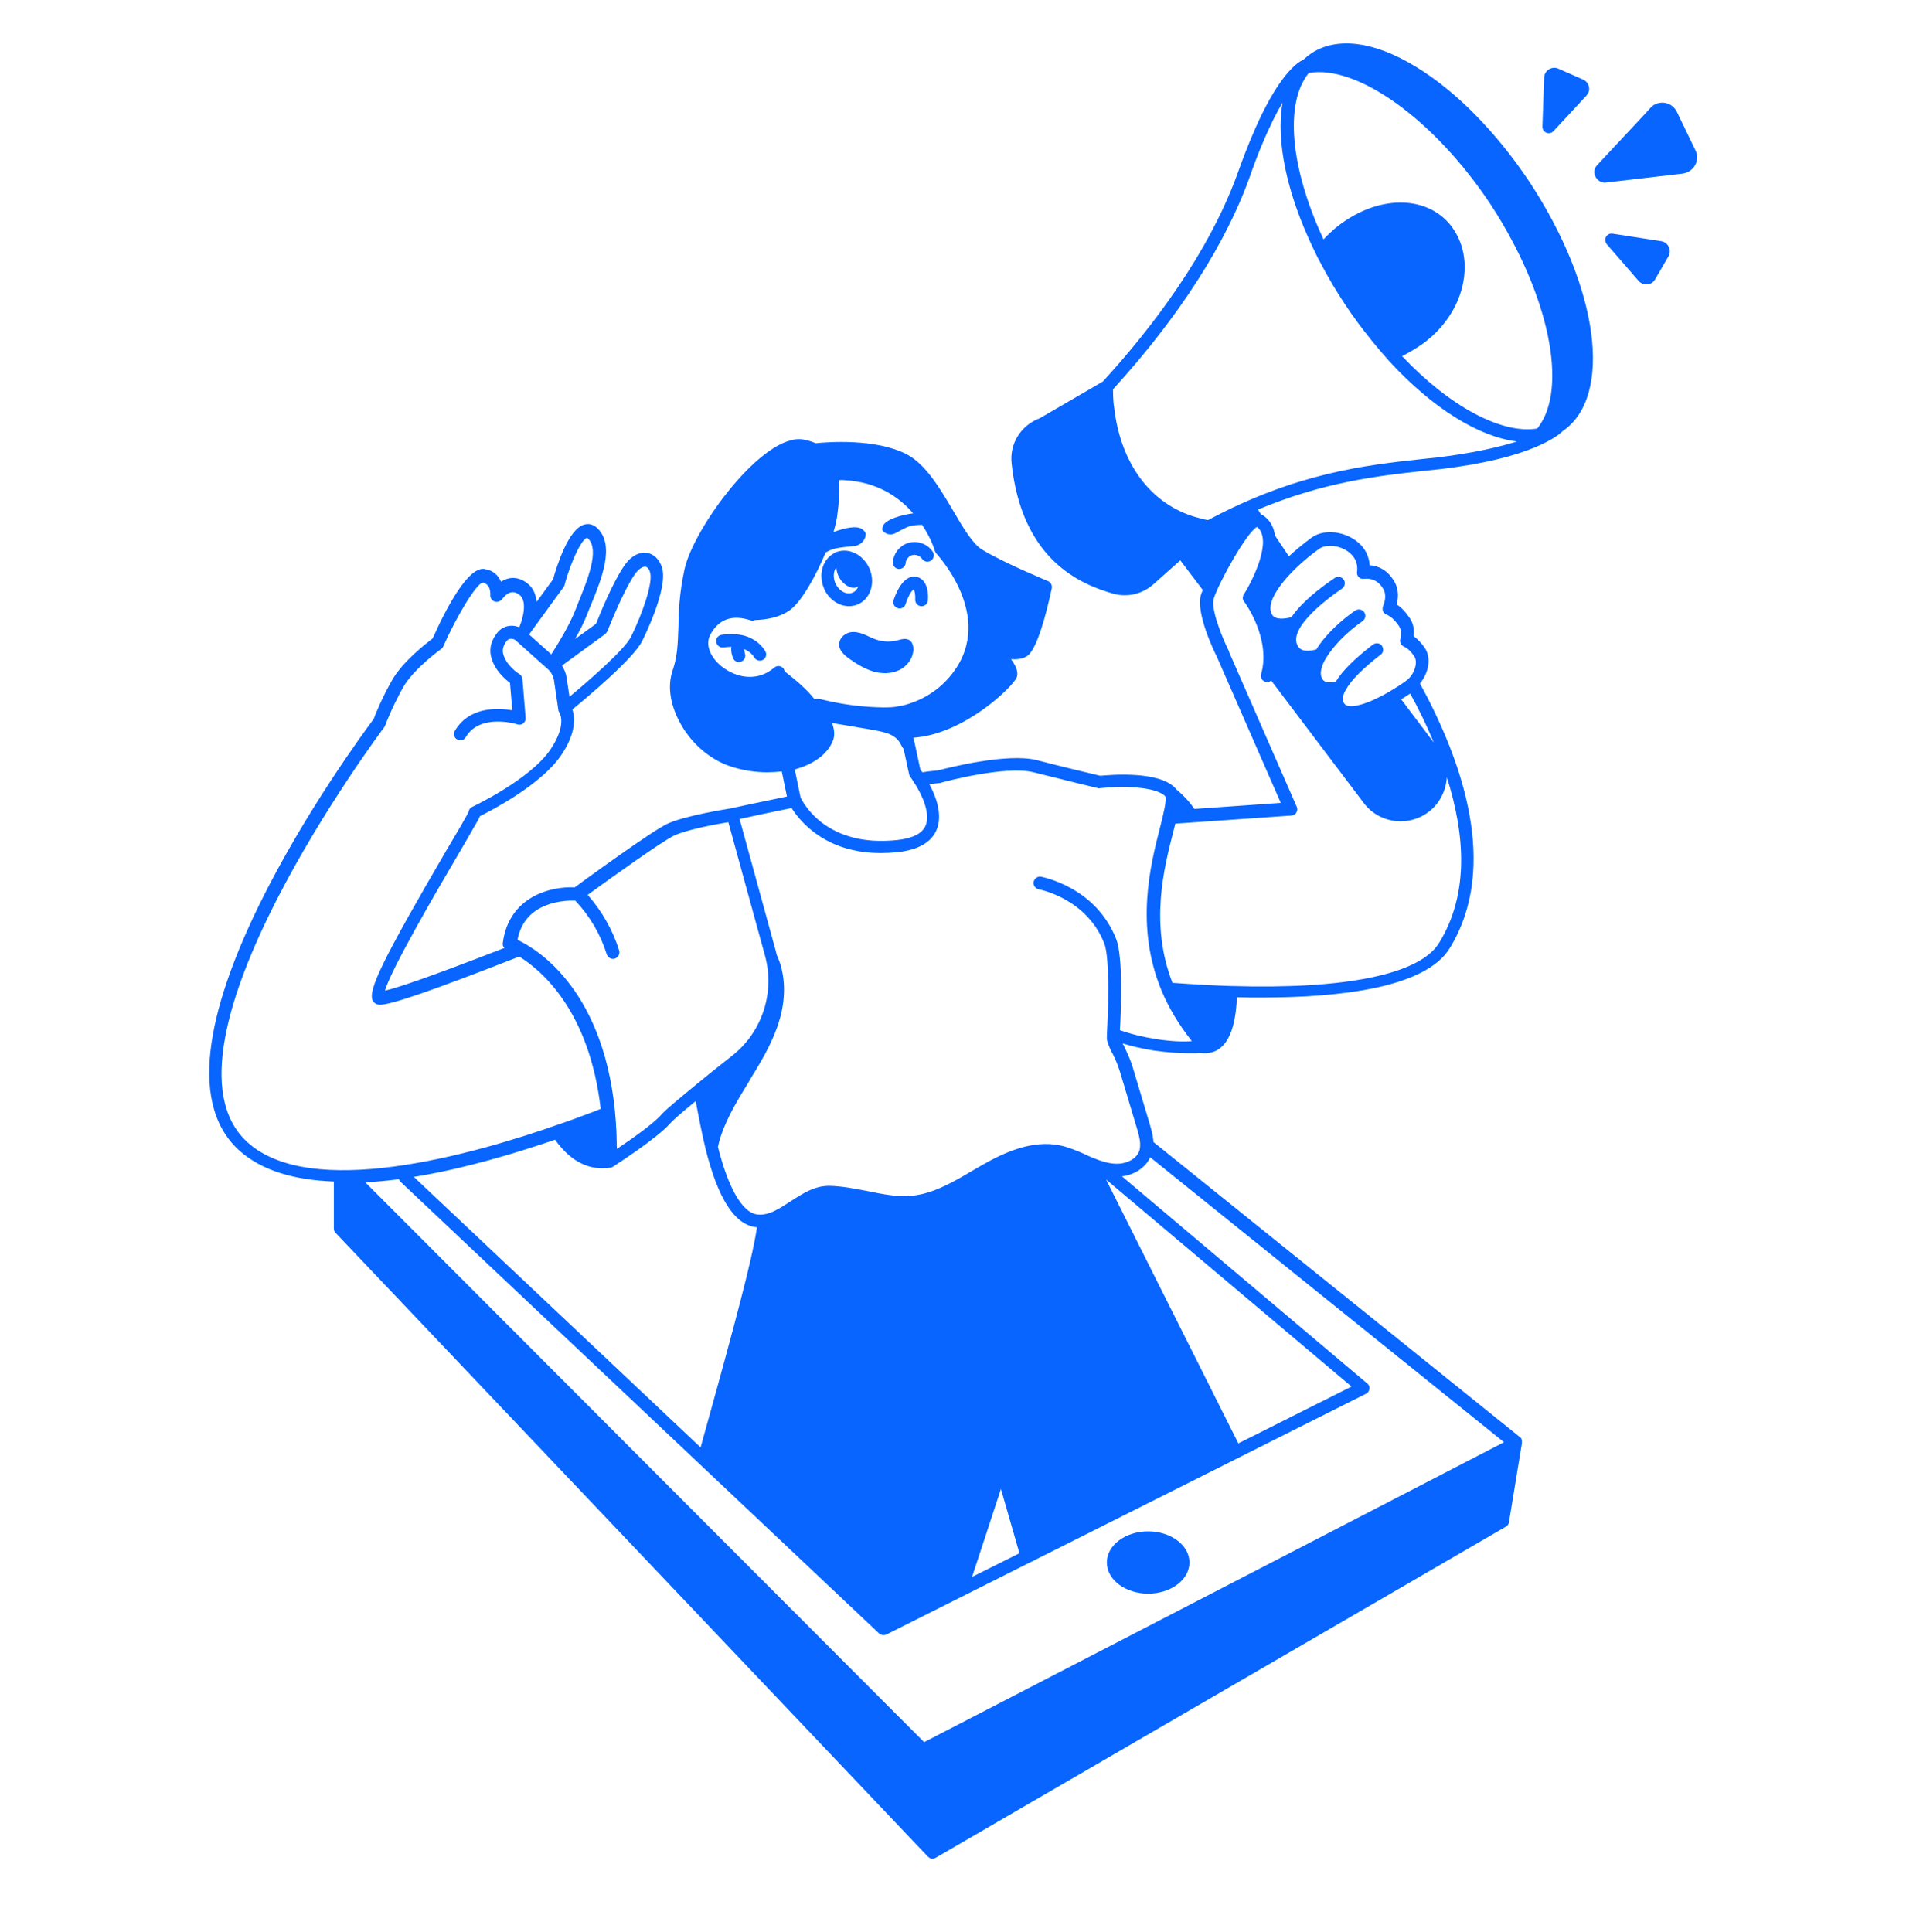 <svg width="146" height="148" viewBox="0 0 146 148" fill="none" xmlns="http://www.w3.org/2000/svg">
<path d="M118.768 10.184C118.856 10.162 118.923 10.117 118.989 10.051L121.511 7.334C121.644 7.179 121.732 7.003 121.732 6.826C121.732 6.539 121.577 6.23 121.268 6.097L119.365 5.258C118.856 5.037 118.281 5.412 118.281 5.965L118.148 9.72C118.148 10.051 118.48 10.272 118.768 10.184Z" fill="#0865FF"/>
<path d="M108.439 5.103C105.253 3.159 102.422 2.806 100.475 4.065C100.254 4.219 100.032 4.396 99.833 4.573C99.391 4.772 98.241 5.567 96.692 8.682C96.073 9.941 95.453 11.443 94.856 13.122C93.617 16.634 90.83 22.267 84.481 29.225L79.659 32.03C78.221 32.56 77.314 33.974 77.491 35.498C78.022 40.468 80.3 43.716 84.282 45.151C84.592 45.262 84.924 45.372 85.233 45.461C85.521 45.549 85.831 45.593 86.14 45.593C86.162 45.593 86.185 45.593 86.185 45.593C86.981 45.593 87.755 45.284 88.353 44.754L90.41 42.92L92.135 45.196C92.069 45.328 92.025 45.461 92.002 45.527C91.56 46.941 93.02 49.923 93.219 50.32L98.108 61.498L91.494 61.962C90.918 61.144 90.365 60.68 90.1 60.459C90.078 60.415 90.034 60.371 90.011 60.349C88.728 59.024 85.034 59.355 84.282 59.421C83.818 59.311 81.473 58.759 79.438 58.228C77.137 57.632 72.403 58.869 71.894 59.002L71.496 59.046C71.231 59.068 70.899 59.112 70.656 59.156C70.589 59.068 70.545 59.002 70.501 58.957L70.08 56.991L69.97 56.505C73.863 56.24 77.557 52.618 77.867 51.911C78.044 51.513 77.823 51.005 77.447 50.497C77.867 50.519 78.309 50.475 78.641 50.276C79.46 49.79 80.19 46.808 80.566 45.063C80.61 44.842 80.499 44.599 80.278 44.511C80.256 44.489 77.026 43.185 75.235 42.103C74.505 41.661 73.775 40.424 73 39.099C71.983 37.376 70.921 35.587 69.483 34.813C67.094 33.554 63.311 33.864 62.471 33.952C62.205 33.819 61.873 33.731 61.519 33.665C58.445 33.157 53.091 40.49 52.428 43.627C52.029 45.483 51.985 46.874 51.963 48.089C51.919 49.304 51.897 50.276 51.521 51.359C51.145 52.463 51.299 53.788 51.963 55.114C52.782 56.793 54.286 58.14 55.923 58.692C56.852 59.002 57.825 59.156 58.754 59.156C59.13 59.156 59.506 59.134 59.883 59.09L60.281 61.012C58.356 61.409 56.785 61.741 55.989 61.917C55.746 61.962 52.45 62.47 51.1 63.11C49.861 63.707 44.951 67.285 44.022 67.97C42.208 67.882 38.978 68.655 38.513 72.233C38.491 72.388 38.535 72.52 38.646 72.609C32.784 74.884 30.395 75.679 29.488 75.878C29.975 74.221 33.315 68.478 35.018 65.584C35.549 64.679 36.014 63.883 36.323 63.331C36.523 62.978 36.677 62.735 36.766 62.514C37.651 62.072 41.433 60.128 42.982 57.853C44.154 56.13 44.044 54.937 43.845 54.341C44.951 53.435 48.49 50.475 49.176 49.127C49.264 48.951 51.233 45.041 50.702 43.45C50.503 42.832 50.083 42.434 49.552 42.346C48.932 42.258 48.269 42.633 47.782 43.384C46.897 44.688 45.902 47.162 45.658 47.78L44.044 48.951C44.398 48.332 44.752 47.648 44.995 47.007C45.083 46.786 45.172 46.543 45.282 46.3C46.057 44.4 47.118 41.816 45.791 40.49C45.481 40.181 45.128 40.071 44.752 40.181C43.535 40.513 42.65 43.362 42.362 44.378L41.102 46.101C41.057 45.549 40.858 45.019 40.349 44.643C39.619 44.113 38.934 44.202 38.381 44.555C38.181 44.091 37.806 43.694 37.12 43.583C35.903 43.384 34.288 46.344 33.138 48.907C32.673 49.26 30.859 50.652 30.041 52.087C29.245 53.479 28.736 54.76 28.625 55.07C27.386 56.726 9.911 80.406 18.295 88.094C20.064 89.706 22.63 90.391 25.573 90.501V94.102C25.573 94.234 25.617 94.345 25.705 94.433L71.098 142.235C71.098 142.235 71.098 142.235 71.12 142.235C71.142 142.257 71.142 142.257 71.164 142.279L71.186 142.301C71.209 142.323 71.231 142.323 71.231 142.323C71.231 142.323 71.253 142.323 71.253 142.345C71.275 142.345 71.297 142.368 71.319 142.368C71.319 142.368 71.319 142.368 71.341 142.368C71.363 142.368 71.408 142.368 71.43 142.368C71.452 142.368 71.452 142.368 71.474 142.368C71.496 142.368 71.518 142.368 71.54 142.345H71.562C71.607 142.345 71.629 142.323 71.673 142.301L115.34 116.942C115.473 116.876 115.562 116.744 115.584 116.611L116.579 110.536C116.579 110.536 116.579 110.536 116.579 110.514C116.579 110.514 116.579 110.514 116.579 110.492V110.47C116.579 110.448 116.579 110.426 116.579 110.404C116.579 110.382 116.579 110.382 116.579 110.36C116.579 110.338 116.557 110.316 116.557 110.271V110.249C116.535 110.205 116.535 110.183 116.513 110.161C116.491 110.139 116.469 110.117 116.446 110.095L88.353 87.475C88.33 86.967 88.175 86.481 88.065 86.083L86.782 81.798C86.605 81.202 86.384 80.738 86.118 80.163C86.096 80.119 86.074 80.075 86.052 80.031C86.03 80.009 86.008 79.965 85.986 79.92C86.76 80.163 87.578 80.34 88.419 80.473C89.503 80.627 90.432 80.671 91.14 80.671C91.494 80.671 91.781 80.671 91.98 80.649C92.091 80.671 92.201 80.671 92.312 80.671C92.334 80.671 92.356 80.671 92.379 80.671C93.838 80.605 94.635 79.169 94.746 76.386C95.365 76.408 96.006 76.408 96.648 76.408C102.731 76.408 109.213 75.635 111.049 72.631C114.898 66.357 111.956 58.184 108.77 52.353C109.368 51.624 109.722 50.453 109.102 49.569C108.837 49.216 108.571 48.929 108.284 48.73C108.35 48.222 108.262 47.758 107.996 47.36C107.686 46.897 107.355 46.521 106.979 46.3C107.178 45.615 107.089 44.953 106.735 44.422C106.293 43.738 105.673 43.34 104.921 43.296C104.877 42.81 104.722 42.346 104.435 41.971C103.528 40.778 101.581 40.38 100.475 41.175C99.878 41.617 99.28 42.103 98.727 42.611L97.665 41.021C97.577 40.402 97.311 39.828 96.714 39.452C96.67 39.43 96.626 39.408 96.582 39.386L96.36 39.033C101.426 36.912 105.563 36.448 109.014 36.073C109.434 36.028 109.854 35.984 110.275 35.94C117.331 35.123 119.389 33.334 119.698 33.024C123.592 30.373 122.485 22.002 117.132 13.895C114.61 10.117 111.513 6.959 108.439 5.103ZM70.058 59.996C70.611 60.857 71.297 62.293 70.899 63.243C70.633 63.861 69.903 64.215 68.709 64.347C63.289 64.922 61.519 61.498 61.32 61.078L60.878 58.935C62.272 58.56 63.378 57.787 63.798 56.748C63.953 56.351 63.931 55.887 63.731 55.379L67.005 55.931C67.404 56.02 67.802 56.086 68.156 56.24C68.399 56.351 68.731 56.55 68.908 56.859C68.93 56.903 68.952 56.925 68.974 56.969C69.041 57.08 69.107 57.234 69.218 57.367L69.638 59.311C69.66 59.377 69.682 59.443 69.726 59.51C69.815 59.62 69.925 59.775 70.036 59.974C70.036 59.974 70.036 59.974 70.058 59.996ZM60.104 51.425C60.081 51.337 60.059 51.248 59.993 51.182C59.816 50.983 59.506 50.961 59.307 51.138C58.002 52.264 56.365 51.911 55.281 51.049C54.529 50.453 53.976 49.481 54.396 48.642C55.038 47.427 56.078 47.051 57.493 47.515C57.626 47.559 57.759 47.537 57.847 47.493C58.644 47.471 59.706 47.316 60.524 46.72C61.431 46.035 62.515 44.069 63.245 42.324C63.466 42.191 63.665 42.103 63.886 42.037C64.395 41.904 65.169 41.86 65.501 41.816C65.855 41.75 66.165 41.507 66.275 41.153C66.342 40.91 66.364 40.8 66.076 40.557C65.678 40.225 64.727 40.424 63.842 40.756C63.975 40.314 64.063 39.938 64.108 39.673C64.218 38.878 64.351 37.796 64.24 36.779C64.395 36.779 64.528 36.757 64.683 36.779C67.205 36.912 68.886 38.083 69.948 39.32C69.085 39.43 67.802 39.784 67.625 40.314C67.536 40.601 67.603 40.667 67.758 40.778C67.979 40.954 68.266 40.977 68.532 40.866C68.775 40.756 69.262 40.446 69.66 40.314C69.948 40.225 70.302 40.203 70.633 40.203C71.319 41.219 71.585 42.103 71.607 42.191C71.629 42.258 71.673 42.324 71.717 42.39C71.916 42.611 76.518 47.625 72.624 51.977C71.717 52.993 70.523 53.7 69.107 54.053C69.041 54.053 68.974 54.053 68.908 54.076C68.886 54.076 68.864 54.098 68.819 54.098C68.443 54.186 68.045 54.186 67.647 54.186C66.099 54.164 64.528 53.965 63.002 53.59C62.847 53.545 62.626 53.501 62.382 53.545C61.851 52.861 61.077 52.176 60.104 51.425ZM44.066 68.986C45.172 70.157 45.99 71.548 46.477 73.095C46.543 73.293 46.742 73.448 46.941 73.448C46.986 73.448 47.03 73.448 47.096 73.426C47.362 73.338 47.495 73.073 47.428 72.808C46.941 71.239 46.101 69.781 45.017 68.544C47.141 66.998 50.68 64.48 51.609 64.016C52.583 63.552 54.839 63.132 55.79 62.978L58.599 73.205C58.621 73.293 58.644 73.382 58.666 73.47C59.307 76.209 58.312 79.103 56.1 80.848C55.06 81.665 54.153 82.394 53.401 83.013C51.897 84.25 50.968 85.023 50.68 85.354C50.061 86.083 48.269 87.32 47.251 88.005C47.251 87.983 47.251 87.983 47.251 87.961C47.251 87.63 47.229 87.32 47.229 87.011C47.229 86.746 47.207 86.459 47.185 86.194C47.185 86.15 47.185 86.105 47.185 86.061C46.499 75.9 41.146 72.697 39.642 71.99C40.195 68.964 43.446 68.964 44.066 68.986ZM54.042 87.983C54.994 91.782 56.233 93.748 57.847 93.991C57.892 93.991 57.936 93.991 57.98 94.013V94.036C57.958 94.212 57.914 94.389 57.892 94.566L57.847 94.809C57.825 94.897 57.825 94.963 57.803 95.052C57.781 95.162 57.759 95.251 57.737 95.361C57.206 98.078 55.48 104.351 53.666 110.868L31.7 90.148C35.505 89.529 39.354 88.381 42.517 87.298C43.557 88.756 44.774 89.485 46.123 89.485C46.344 89.485 46.543 89.463 46.765 89.441H46.787C46.809 89.441 46.831 89.441 46.831 89.419C46.853 89.419 46.875 89.397 46.897 89.397C46.897 89.397 46.919 89.397 46.941 89.375C47.074 89.286 50.348 87.188 51.344 86.039C51.476 85.885 51.941 85.443 53.29 84.338C53.534 85.642 53.777 86.879 54.042 87.983ZM46.344 48.575C46.411 48.509 46.477 48.443 46.521 48.354C46.543 48.332 47.672 45.394 48.601 44.025C48.932 43.539 49.264 43.384 49.441 43.406C49.64 43.428 49.773 43.716 49.795 43.848C50.038 44.599 49.22 46.985 48.335 48.774C47.849 49.746 45.194 52.065 43.623 53.369L43.402 51.911C43.358 51.58 43.225 51.27 43.048 50.983L46.344 48.575ZM40.593 48.509L43.181 44.953C43.225 44.908 43.247 44.842 43.247 44.798C43.778 42.832 44.619 41.219 44.973 41.197C44.973 41.197 44.995 41.197 45.061 41.264C45.946 42.147 44.973 44.467 44.353 46.013C44.243 46.278 44.154 46.521 44.066 46.742C43.601 47.935 42.694 49.393 42.23 50.122C41.699 49.658 41.057 49.061 40.526 48.597C40.548 48.575 40.571 48.553 40.593 48.509ZM18.936 87.475C11.083 80.274 29.245 55.931 29.444 55.688C29.466 55.644 29.488 55.6 29.51 55.556C29.51 55.533 30.041 54.142 30.881 52.64C31.7 51.204 33.779 49.724 33.801 49.702C33.868 49.658 33.934 49.591 33.956 49.503C35.062 47.029 36.478 44.754 36.965 44.621C37.584 44.732 37.562 45.439 37.562 45.571C37.54 45.792 37.673 45.991 37.894 46.079C38.115 46.145 38.336 46.057 38.469 45.88C38.469 45.88 38.469 45.858 38.491 45.858C38.889 45.328 39.332 45.218 39.774 45.549C40.416 46.013 40.062 47.383 39.774 48.045C39.553 47.957 39.31 47.913 39.089 47.935C38.69 47.957 38.336 48.156 38.093 48.465C37.629 49.039 37.474 49.658 37.606 50.254C37.85 51.314 38.668 51.999 39.066 52.308L39.243 54.407C38.115 54.208 35.947 54.12 34.841 55.975C34.709 56.218 34.775 56.505 35.018 56.638C35.107 56.682 35.173 56.704 35.261 56.704C35.438 56.704 35.593 56.616 35.682 56.461C36.766 54.606 39.619 55.467 39.642 55.489C39.796 55.533 39.973 55.511 40.084 55.401C40.217 55.291 40.283 55.136 40.261 54.981L40.018 51.999C39.995 51.844 39.907 51.69 39.774 51.624C39.774 51.624 38.779 51.027 38.535 50.055C38.469 49.746 38.558 49.415 38.823 49.083C38.889 48.995 39 48.929 39.133 48.929C39.266 48.929 39.398 48.951 39.487 49.039C40.195 49.658 41.323 50.696 41.986 51.27C42.208 51.469 42.362 51.756 42.429 52.065L42.761 54.319C42.761 54.407 42.783 54.473 42.827 54.539C42.827 54.539 42.827 54.562 42.849 54.562C42.849 54.562 42.849 54.562 42.849 54.584C42.871 54.628 43.446 55.511 42.163 57.411C40.593 59.73 36.213 61.785 36.169 61.807C36.014 61.873 35.925 62.006 35.903 62.16C35.77 62.47 34.996 63.795 34.178 65.165C29.355 73.426 28.139 75.9 28.559 76.651C28.669 76.85 28.869 76.96 29.09 76.96C29.908 76.983 33.116 75.878 39.774 73.271C41.5 74.332 45.15 77.446 46.013 84.935C45.526 85.133 45.061 85.31 44.575 85.487C44.486 85.509 44.398 85.553 44.331 85.575C43.867 85.752 43.38 85.929 42.916 86.083C36.036 88.513 23.781 91.915 18.936 87.475ZM88.109 88.646L115.208 110.47L70.788 133.443L27.984 90.567C28.824 90.523 29.687 90.435 30.55 90.325C30.572 90.391 30.616 90.435 30.66 90.501L67.337 125.116C67.426 125.204 67.558 125.248 67.669 125.248C67.736 125.248 67.824 125.226 67.89 125.204L78.885 119.682C78.885 119.682 78.885 119.682 78.907 119.682C78.907 119.682 78.929 119.682 78.929 119.659L79.216 119.527C79.216 119.527 79.239 119.527 79.239 119.505L104.634 106.759C104.789 106.693 104.877 106.538 104.899 106.384C104.921 106.229 104.855 106.052 104.722 105.964L85.941 90.104C86.915 89.993 87.755 89.419 88.109 88.646ZM74.46 120.786L76.672 114.049L78.088 118.975L74.46 120.786ZM84.725 90.347L103.528 106.207L94.856 110.559L84.725 90.347ZM88.552 79.589C87.578 79.434 86.649 79.213 85.786 78.904C85.875 77.38 86.03 73.249 85.499 71.924C83.928 67.948 79.902 67.197 79.747 67.153C79.482 67.108 79.239 67.285 79.172 67.55C79.128 67.815 79.305 68.058 79.57 68.124C79.615 68.124 83.243 68.809 84.592 72.277C85.034 73.404 84.879 77.734 84.791 79.169C84.791 79.191 84.791 79.191 84.791 79.213C84.791 79.258 84.791 79.324 84.791 79.368C84.747 79.7 84.924 80.097 85.145 80.561C85.167 80.605 85.189 80.649 85.211 80.671C85.477 81.202 85.654 81.643 85.808 82.151L87.091 86.437C87.291 87.1 87.423 87.674 87.269 88.16C87.047 88.778 86.339 89.088 85.764 89.132C85.034 89.198 84.26 88.911 83.618 88.646C83.464 88.579 83.287 88.513 83.132 88.425C82.535 88.16 81.915 87.895 81.229 87.74C79.039 87.276 76.849 88.314 75.19 89.264C74.969 89.397 74.726 89.529 74.505 89.662C73.045 90.523 71.54 91.407 69.925 91.584C68.775 91.716 67.647 91.473 66.43 91.23C65.501 91.053 64.528 90.855 63.555 90.833C62.404 90.811 61.475 91.429 60.546 92.025C59.661 92.6 58.843 93.152 57.958 93.019C56.852 92.843 55.79 91.009 54.994 87.85C55.06 87.541 55.148 87.21 55.259 86.901C55.746 85.487 56.564 84.162 57.361 82.858L57.604 82.439C58.511 80.981 59.418 79.39 59.838 77.645C60.214 76.033 60.104 74.442 59.506 73.161C59.484 73.073 59.462 72.984 59.44 72.896L56.653 62.735C57.56 62.536 58.975 62.227 60.635 61.895C61.32 62.978 63.289 65.341 67.47 65.341C67.868 65.341 68.311 65.319 68.753 65.275C70.324 65.098 71.319 64.546 71.739 63.574C72.226 62.447 71.717 61.034 71.186 60.062C71.319 60.04 71.452 60.04 71.585 60.018L72.027 59.974C72.049 59.974 72.071 59.974 72.093 59.951C72.138 59.929 77.026 58.604 79.172 59.156C81.451 59.73 84.083 60.371 84.105 60.371C84.149 60.393 84.216 60.393 84.282 60.371C85.808 60.194 88.507 60.217 89.259 60.99C89.392 61.233 89.105 62.425 88.861 63.375C88.131 66.225 86.937 70.908 88.95 75.812C88.972 75.856 88.972 75.9 88.994 75.922C89.525 77.181 90.277 78.463 91.295 79.744C90.675 79.81 89.68 79.766 88.552 79.589ZM109.832 56.881L107.332 53.568C107.62 53.391 107.841 53.236 108.018 53.126C108.66 54.274 109.279 55.556 109.832 56.881ZM101.05 42.037C101.669 41.595 103.019 41.794 103.66 42.633C103.97 43.031 103.992 43.495 103.948 43.804C103.926 43.959 103.97 44.091 104.081 44.202C104.191 44.312 104.324 44.356 104.479 44.334C105.076 44.268 105.563 44.489 105.917 45.041C106.249 45.527 106.072 46.123 105.939 46.433C105.895 46.565 105.895 46.698 105.939 46.808C105.983 46.941 106.094 47.029 106.204 47.073C106.536 47.206 106.868 47.515 107.178 47.979C107.377 48.31 107.332 48.686 107.266 48.929C107.2 49.172 107.31 49.415 107.532 49.525C107.797 49.636 108.062 49.879 108.306 50.232C108.704 50.784 108.239 51.756 107.753 52.11C107.31 52.441 106.846 52.728 106.403 52.993C104.811 53.921 103.351 54.363 102.997 53.921C102.908 53.81 102.687 53.545 103.085 52.839C103.483 52.11 104.412 51.182 105.762 50.144C105.983 49.989 106.005 49.68 105.85 49.459C105.695 49.238 105.386 49.216 105.165 49.37C103.793 50.431 102.842 51.359 102.333 52.198C101.824 52.308 101.492 52.286 101.338 52.065C100.984 51.624 101.271 50.917 101.559 50.431C102.112 49.503 103.174 48.399 104.368 47.581C104.589 47.427 104.656 47.117 104.501 46.897C104.346 46.676 104.036 46.609 103.815 46.764C102.842 47.427 101.559 48.553 100.829 49.746C99.811 50.011 99.568 49.68 99.479 49.569C99.369 49.415 99.015 48.973 99.656 47.957C100.209 47.117 101.315 46.101 102.798 45.085C103.019 44.931 103.085 44.621 102.93 44.4C102.775 44.179 102.466 44.113 102.245 44.268C101.161 44.997 99.723 46.101 98.926 47.272C98.44 47.404 97.732 47.493 97.466 47.117C96.736 46.035 98.772 43.671 101.05 42.037ZM95.276 45.527C95.166 45.704 95.166 45.925 95.299 46.079C95.321 46.101 97.378 48.885 96.604 51.624C96.537 51.889 96.67 52.154 96.936 52.22C96.98 52.242 97.024 52.242 97.068 52.242C97.179 52.242 97.289 52.198 97.378 52.132L104.457 61.498C105.142 62.425 106.226 62.911 107.288 62.911C108.04 62.911 108.792 62.668 109.412 62.205C110.297 61.542 110.761 60.548 110.828 59.532C112.199 63.839 112.575 68.434 110.23 72.233C108.748 74.641 103.041 75.79 94.325 75.525C94.303 75.525 94.303 75.525 94.281 75.525H94.259C92.843 75.48 91.361 75.392 89.812 75.282C88.065 70.797 89.149 66.534 89.879 63.684C89.923 63.486 89.989 63.287 90.034 63.088L98.926 62.47C99.081 62.447 99.236 62.381 99.302 62.227C99.391 62.094 99.391 61.917 99.325 61.785L94.148 49.945C94.148 49.945 94.148 49.945 94.148 49.923C94.148 49.923 94.148 49.923 94.148 49.901C93.573 48.752 92.733 46.609 92.976 45.836C93.374 44.599 95.52 40.733 96.294 40.358C97.511 41.352 95.94 44.489 95.276 45.527ZM110.142 35.034C109.744 35.079 109.323 35.123 108.881 35.167C104.634 35.631 99.325 36.205 92.555 39.828C92.401 39.85 91.604 39.607 91.582 39.607C88.109 38.591 85.831 35.476 85.344 31.213C85.255 30.727 85.255 29.843 85.255 29.821C91.671 22.775 94.502 17.031 95.763 13.453C96.338 11.796 96.958 10.338 97.555 9.123C97.798 8.637 98.019 8.24 98.241 7.864C97.732 10.78 98.55 14.822 100.674 19.196C100.851 19.572 101.028 19.925 101.227 20.279C101.758 21.295 102.355 22.289 102.997 23.261C103.638 24.255 104.346 25.183 105.054 26.066C105.496 26.618 105.983 27.171 106.448 27.701C109.766 31.301 113.305 33.466 116.203 33.819C114.832 34.239 112.885 34.703 110.142 35.034ZM117.752 32.825C115.075 33.267 111.093 31.191 107.399 27.281C108.085 26.927 108.748 26.53 109.301 26.088C111.469 24.365 112.553 21.736 112.089 19.373C111.934 18.578 111.602 17.893 111.137 17.274C109.235 14.889 105.474 14.933 102.399 17.385C102.289 17.473 102.178 17.562 102.068 17.672C101.824 17.871 101.603 18.114 101.382 18.335C98.816 12.834 98.395 7.864 100.254 5.589C103.992 4.926 109.943 9.234 114.212 15.706C118.659 22.532 120.185 29.821 117.752 32.825Z" fill="#0865FF"/>
<path d="M87.948 122.067C89.695 122.067 91.112 120.999 91.112 119.682C91.112 118.364 89.695 117.296 87.948 117.296C86.201 117.296 84.785 118.364 84.785 119.682C84.785 120.999 86.201 122.067 87.948 122.067Z" fill="#0865FF"/>
<path d="M57.074 48.707C56.543 48.553 55.968 48.531 55.282 48.619C55.017 48.663 54.817 48.906 54.862 49.171C54.906 49.436 55.149 49.635 55.415 49.591C55.636 49.569 55.835 49.547 56.034 49.547C56.034 49.569 56.012 49.613 56.012 49.635C55.99 49.9 56.056 50.143 56.123 50.342C56.189 50.563 56.388 50.718 56.587 50.718C56.631 50.718 56.676 50.718 56.72 50.696C56.985 50.629 57.14 50.364 57.074 50.099C57.029 49.967 57.007 49.834 57.007 49.724C57.339 49.856 57.605 50.077 57.782 50.364C57.87 50.519 58.047 50.607 58.202 50.607C58.29 50.607 58.379 50.585 58.445 50.541C58.689 50.408 58.755 50.099 58.622 49.878C58.29 49.326 57.737 48.906 57.074 48.707Z" fill="#0865FF"/>
<path d="M64.768 48.575C64.48 48.73 64.281 49.039 64.281 49.37C64.281 49.613 64.392 49.834 64.547 50.011C64.702 50.188 64.879 50.342 65.078 50.475C65.631 50.872 66.228 51.226 66.869 51.425C67.533 51.623 68.241 51.623 68.86 51.336C69.48 51.049 69.944 50.431 69.966 49.746C69.966 49.459 69.878 49.149 69.635 49.017C69.48 48.928 69.303 48.928 69.148 48.951C68.971 48.973 68.816 49.039 68.661 49.061C68.153 49.194 67.622 49.149 67.135 48.995C66.648 48.84 66.206 48.531 65.697 48.443C65.387 48.376 65.033 48.398 64.768 48.575Z" fill="#0865FF"/>
<path d="M68.839 43.583C68.861 43.583 68.861 43.583 68.883 43.583C69.126 43.583 69.347 43.384 69.37 43.141C69.392 42.854 69.613 42.589 69.878 42.522C70.144 42.456 70.476 42.566 70.63 42.809C70.785 43.03 71.073 43.097 71.316 42.942C71.537 42.787 71.604 42.5 71.449 42.257C71.051 41.661 70.299 41.396 69.635 41.572C68.949 41.749 68.441 42.368 68.396 43.075C68.374 43.318 68.573 43.56 68.839 43.583Z" fill="#0865FF"/>
<path d="M65.038 46.432C65.259 46.432 65.481 46.388 65.702 46.299C66.675 45.88 67.073 44.665 66.609 43.56C66.343 42.964 65.879 42.5 65.326 42.301C64.883 42.124 64.419 42.147 64.021 42.301C63.954 42.323 63.91 42.345 63.866 42.389C63.003 42.876 62.671 44.002 63.114 45.062C63.446 45.88 64.242 46.432 65.038 46.432ZM64.065 43.45C64.065 43.715 64.153 44.024 64.33 44.311C64.706 44.908 65.326 45.173 65.724 44.93L65.746 44.908C65.658 45.129 65.525 45.305 65.304 45.394C64.839 45.593 64.242 45.261 63.976 44.643C63.799 44.201 63.844 43.737 64.065 43.45Z" fill="#0865FF"/>
<path d="M70.194 44.18C69.133 43.981 68.558 45.638 68.447 45.969C68.358 46.234 68.513 46.499 68.779 46.587C68.823 46.609 68.867 46.609 68.911 46.609C69.111 46.609 69.31 46.477 69.376 46.256C69.531 45.748 69.818 45.218 69.995 45.151C70.062 45.24 70.128 45.593 70.106 45.903C70.084 46.168 70.283 46.411 70.548 46.433C70.814 46.455 71.057 46.256 71.079 45.991C71.146 45.24 70.947 44.334 70.194 44.18Z" fill="#0865FF"/>
<path d="M129.878 11.531L128.44 8.549C128.042 7.753 126.958 7.621 126.383 8.306L125.962 8.77L122.312 12.679C122.025 13.011 122.091 13.453 122.357 13.74C122.511 13.894 122.733 14.005 122.998 13.983L128.882 13.298C129.723 13.188 130.254 12.304 129.878 11.531Z" fill="#0865FF"/>
<path d="M127.197 18.467L123.503 17.893C123.149 17.849 122.905 18.18 122.972 18.467C122.994 18.555 123.016 18.622 123.082 18.71L125.516 21.515C125.649 21.67 125.825 21.758 126.002 21.78C126.29 21.825 126.622 21.692 126.777 21.405L127.816 19.616C128.082 19.13 127.75 18.511 127.197 18.467Z" fill="#0865FF"/>
</svg>
